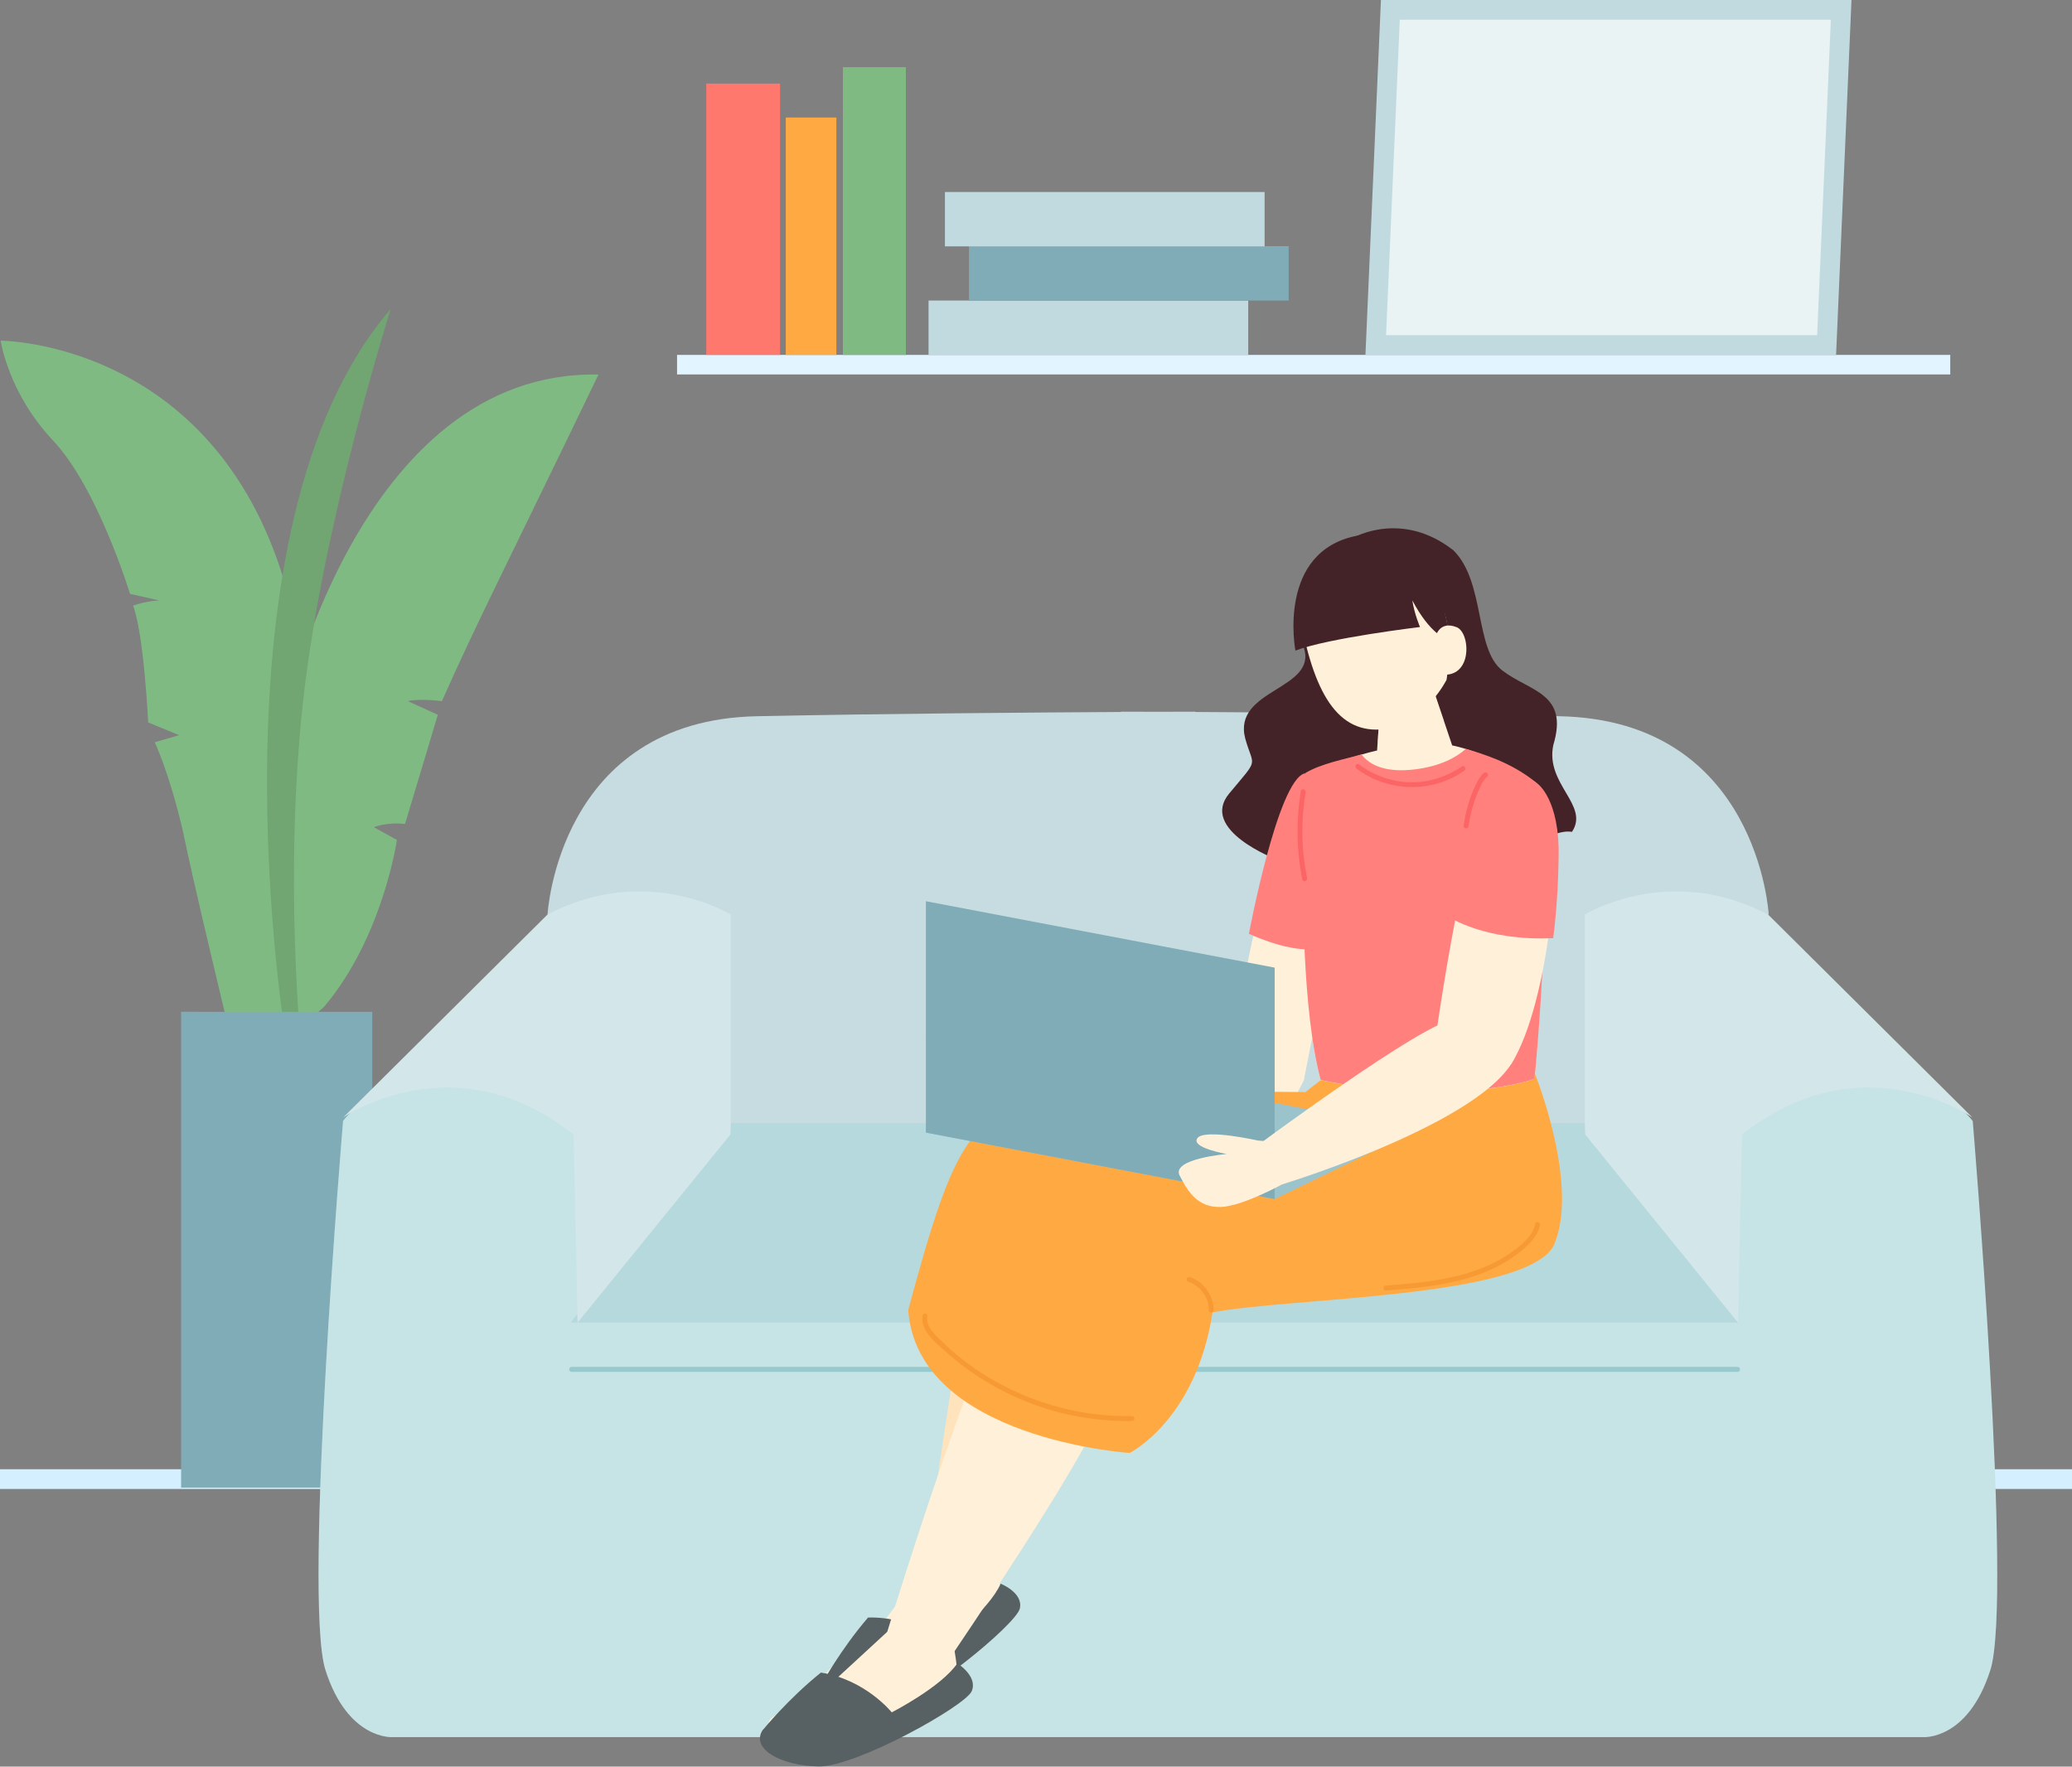 <?xml version="1.0" encoding="UTF-8"?><svg xmlns="http://www.w3.org/2000/svg" viewBox="0 0 210 179.05"><rect x="0" y="0" width="210" height="179.05" fill="#808080" stroke="none"/><defs><style>.cls-1{fill:#f79a34;}.cls-2{fill:#ff786e;}.cls-3,.cls-4{fill:#c6dce0;}.cls-5,.cls-6{fill:#c6e3e5;}.cls-7,.cls-8{fill:#ffa943;}.cls-9{fill:#e9f3f4;}.cls-10{fill:#ffe3bd;}.cls-11{fill:#576062;}.cls-12,.cls-13{fill:#ff807d;}.cls-14{fill:#96cacc;}.cls-15{opacity:.45;}.cls-15,.cls-13,.cls-6,.cls-8,.cls-4,.cls-16{mix-blend-mode:multiply;}.cls-15,.cls-17{fill:#fff0d9;}.cls-18{fill:#442328;}.cls-13{opacity:.16;}.cls-19{fill:#71a572;}.cls-6,.cls-4{opacity:.23;}.cls-20{isolation:isolate;}.cls-21{fill:#d3e6ea;}.cls-22{fill:#e1f4ff;}.cls-23{fill:#b6d9dd;}.cls-24{fill:#fc6565;}.cls-25{fill:#7fba83;}.cls-26{fill:#9bc3cc;}.cls-8{opacity:.21;}.cls-27{fill:#d4efff;}.cls-28,.cls-16{fill:#80acb7;}.cls-29{fill:#c1dae0;}.cls-16{opacity:.24;}</style></defs><g class="cls-20"><g id="_レイヤー_2"><g id="Design"><path class="cls-3" d="M179.26,92.69s-1.05-19.7-21.22-20.1c-13.2-.26-28.15-.38-36.9-.43v-.03s-1.39,0-3.76.01c-2.37-.01-3.76-.01-3.76-.01v.03c-8.76.05-23.7.16-36.9.43-20.17.4-21.22,20.1-21.22,20.1l14.89,3.6-1.07,20.88h96.11l-1.07-20.88,14.89-3.6Z"/><path class="cls-4" d="M175.34,81.38c-5.02-.67-9.41.61-11.38,5.53-14,31-48,26-72,18-9-3-2-19-13-25-4.92-2.11-10.34-3.22-15.9-2.66-7.06,5.94-7.58,15.43-7.58,15.43l14.89,3.6-1.07,20.88h96.11l-1.07-20.88,14.89-3.6s-.32-5.9-3.91-11.31Z"/><rect class="cls-27" y="148.91" width="210" height="2"/><path class="cls-25" d="M27.85,104.76v-1.68s-3.29-16.69.18-28.39l2.99.05-2.29-1.68s7.47-35.58,31.93-35.1c-9.49,19.65-12.45,25.38-15.87,33.1-2.39-.29-3.46,0-3.46,0l3.04,1.38s-1.8,6.07-3.32,11.07c-1.9-.21-3.16.33-3.16.33l2.34,1.29s-1.43,9.89-7.4,16.93c-1.64,1.4-3.65,3.34-3.65,3.34l-1.33-.63Z"/><path class="cls-25" d="M23.1,103.95s-3.45-14.25-4.59-19.84c-1.39-5.91-2.83-8.88-2.83-8.88l2.47-.72-3.13-1.29s-.43-8.91-1.53-11.84c1.49-.52,2.66-.52,2.66-.52l-2.97-.67s-3.26-10.71-7.8-15.54C.82,39.82.07,34.53.07,34.53c0,0,21.45,0,28.76,24.44,3.43,14.3,2.93,20.44,2.93,20.44l-2.89,1.25s2.96.77,2.89,1.01c-.07.24.87,9.58-3.73,21.88-1.29.15-4.94.41-4.94.41Z"/><path class="cls-19" d="M29.14,106.13c-.24-.63-8.73-52.62,10.46-74.81,0,0-6.87,21.66-8.87,39.65-2,17.99-.18,35.54-.18,35.54l-1.41-.38Z"/><rect class="cls-28" x="18.36" y="102.55" width="19.37" height="48.22"/><path class="cls-16" d="M19.87,102.55h-1.51v48.22h19.37v-5.37c-13.77-9.46-18.2-27.01-17.85-42.85Z"/><path class="cls-5" d="M199.93,113.61c-1.79-2.39-6.44-3.96-6.44-3.96-12.18-2.61-18.44-.2-18.44-.2,0,0-1.9,21.58-1.9,19.03,0-2.16-42.69-.66-55.8-.15-13.11-.51-55.8-2-55.8.15,0,2.55-1.9-19.03-1.9-19.03,0,0-6.26-2.42-18.44.2,0,0-4.65,1.57-6.44,3.96,0,0-4.07,48.44-1.79,55.63,2.28,7.18,6.85,6.82,6.85,6.82h155.05s4.57.37,6.85-6.82c2.28-7.18-1.79-55.63-1.79-55.63Z"/><path class="cls-14" d="M57.93,139.04h118.18c.32,0,.32-.5,0-.5H57.93c-.32,0-.32.5,0,.5h0Z"/><path class="cls-6" d="M66.97,151.91c-16.25-7.31-27.88-23.87-27.38-41.62-1.52.67-3.72,1.84-4.82,3.32,0,0-4.07,48.44-1.79,55.63,2.28,7.18,6.85,6.82,6.85,6.82h155.05s4.57.37,6.85-6.82c.47-1.48.67-4.7.69-8.89-43.08,15.81-93.93,10.83-135.44-8.44Z"/><polygon class="cls-23" points="176.17 134.05 57.84 134.05 73.38 113.83 160.62 113.83 176.17 134.05"/><rect class="cls-22" x="68.62" y="35.97" width="129.04" height="1.98"/><path class="cls-21" d="M160.66,114.96l-.04-1.13v-21.14s8.54-5.28,18.58,0l20.72,20.58s-11.26-7.89-23.35,1.72c-.28,11.26-.41,19.07-.41,19.07l-15.51-19.09Z"/><path class="cls-21" d="M74.03,114.96l.04-1.13v-21.14s-8.54-5.28-18.58,0l-20.72,20.58s11.26-7.89,23.35,1.72c.28,11.26.41,19.07.41,19.07l15.51-19.09Z"/><rect class="cls-2" x="71.58" y="8.47" width="7.48" height="27.5"/><rect class="cls-7" x="79.64" y="11.91" width="5.13" height="24.06"/><rect class="cls-25" x="85.43" y="6.81" width="6.38" height="29.16"/><rect class="cls-29" x="94.11" y="30.46" width="32.4" height="5.51"/><rect class="cls-28" x="98.21" y="24.95" width="32.4" height="5.51"/><rect class="cls-29" x="95.77" y="19.46" width="32.4" height="5.51"/><polygon class="cls-29" points="186.09 35.97 138.39 35.97 139.96 0 187.65 0 186.09 35.97"/><polygon class="cls-9" points="140.48 33.97 141.87 2 185.56 2 184.17 33.97 140.48 33.97"/><path class="cls-17" d="M133.45,80.12s.18-1.87-1.04-1.43c-3.18,1.11-7.88,29.12-8,29.62,5.16,2.41,7.74,1.14,7.74,1.14l3.86-19.64-2.56-9.69Z"/><path class="cls-17" d="M126.3,107.12s5.17-2.75,5.86,2.33c-2.65,5.79-13.65,17.87-13.65,17.87l-4.46-2.33s8.38-14.44,10.59-17.95c.83-.63,1.66.08,1.66.08Z"/><path class="cls-18" d="M133.44,60.23s-2.68,1.15-1.29,5.42-7.27,4.18-5.94,9.21c.83,3,1.48,1.84-1.62,5.55s4.78,6.69,4.78,6.69c0,0,19.67,2.04,24.02-5.43-2.23-12.88-6.53-21.22-6.53-21.22l-13.41-.21Z"/><path class="cls-17" d="M134.48,108.16c-.01.15-.62,1.3-.62,1.3l-1.31,1.73s-23.95-3.04-29.09,2.17c2.44,7.36,6.31,6.18,6.31,6.18,0,0,32.15,4.2,34.29,1.02.46-5.23-1.01-12.12-1.01-12.12l-8.59-.29Z"/><path class="cls-10" d="M111.47,118.86s-3.1-7.99-7.7-5.71c-4.7,2.48-9.93,45.52-9.93,45.52l6.93.98s9.13-20.77,10.35-26.75c1.22-5.98.34-14.04.34-14.04Z"/><path class="cls-17" d="M94.7,157.74l-.86.92-4.54,6.04-3.7,3.57s-3.1,1.32-1.37,2.09c1.74.77,2.84,1.71,6.16.57,3.51-1.28,5.17-4.44,8.13-5.18,2.96-.74,4.29-1.21,2.38-6.42-2.64-1.63-6.21-1.6-6.21-1.6Z"/><path class="cls-11" d="M83.27,170.7s1.92-3.52,4.71-6.76c4.56-.13,7.8,2.66,7.8,2.66,0,0,4.46-3.43,5.64-6.09,0,0,2.32.92,1.94,2.52-.37,1.6-10.17,9.71-13.9,10.32-3.73.61-7.15-.5-6.19-2.65Z"/><path class="cls-17" d="M154.73,108.32l.79.99s3.27,9.32,1.57,15.71c-.9,4.19-43.52,7.1-43.52,7.1,0,0-5.7-8.35-5.66-10.17,2.68-2.19,28.83-7.55,28.83-7.55l2.59-4.73,15.4-1.34Z"/><path class="cls-17" d="M114.49,129.46s-1.8-9.19-6.74-7.78c-5.07,1.58-17.83,43.72-17.83,43.72l6.64,2.23s12.75-18.76,15.04-24.42c2.28-5.66,2.89-13.75,2.89-13.75Z"/><path class="cls-17" d="M90.93,164.64l-1.01.75-5.56,5.12-4.29,2.84s-3.29.73-1.72,1.81c1.57,1.08,2.48,2.2,5.95,1.68,3.68-.62,5.89-3.42,8.94-3.62s4.44-.41,3.51-5.89c-2.3-2.08-5.82-2.7-5.82-2.7Z"/><path class="cls-11" d="M77.34,175.31s2.53-3.12,5.86-5.79c4.51.7,7.18,4.03,7.18,4.03,0,0,5.01-2.56,6.65-4.97,0,0,2.11,1.33,1.45,2.83-.66,1.51-11.77,7.7-15.54,7.62-3.78-.07-6.94-1.79-5.61-3.74Z"/><path class="cls-7" d="M155.22,107.75l.35,1.09s4.63,11.5,1.85,17.5c-3.11,5.25-26.78,5.17-34.53,6.67-1.67,10.92-8.4,14.25-8.4,14.25,0,0-21.52-1.42-22.44-14.5,4.75-17.58,6.42-20.33,15.33-21.33,8.92-1,24.92-.74,24.92-.74l1.56-1.21,21.36-1.72Z"/><path class="cls-8" d="M155.57,108.83l-.35-1.09-21.36,1.72-1.56,1.21s-16-.26-24.92.74c-5.14.58-7.87,1.74-10.17,5.99,11.02-.21,20.2,8.07,31.75,4.51,8-2,14-8,22-7,4.36.97,6.59,4.05,7.3,7.76.42-6.1-2.69-13.85-2.69-13.85Z"/><path class="cls-18" d="M135.4,57.1l1.82-2.63s4.87-2.79,10.09,1.31c3.24,3.22,2.13,10.02,4.96,12.18,2.83,2.16,6.75,2.28,5.16,7.55-.84,3.97,3.7,6.09,1.89,8.8-2.47-.42-5.81,3.46-10.43,1.61,0,0,1.87-1.61.63-3.06-1.24-1.45-2.79-2.25-1.95-4.09.84-1.84-2.1-2.69-2.9-6.07-.35-1.49,2.65-4.07,2.63-5.75-.03-2.11-3.25-3.27-6.08-4.26-3.1-2.2-5.83-5.61-5.83-5.61Z"/><path class="cls-17" d="M139.85,71.91l-.28,4.15s-4.63,1.07-7.16,2.64c-1.48,5.61-.3,10.79-.32,10.82s-.16,12.97,1.77,19.95c12.82,2.71,21.58.06,21.66-.16.08-.22,2.12-23.99,0-29.76-3.95-3.2-8.34-4-8.34-4l-2.22-6.59-5.11,2.95Z"/><path class="cls-15" d="M146.35,73.08l-1.39-4.13-5.11,2.95-.22,3.3c2.64,1.48,4.94.04,6.72-2.12Z"/><path class="cls-12" d="M155.52,109.3c-.08.22-8.84,2.86-21.66.16-1.92-6.98-1.79-19.92-1.77-19.95.03-.03-1.31-5.52.16-11.13,1.59-.99,4.16-1.46,5.74-1.92.72.96,2.25,1.92,5.48,1.51,2.49-.32,4.09-1.18,5.1-2.07,1.61.49,4.51,1.3,7.09,3.39,2.12,5.77-.06,29.78-.14,30.01Z"/><path class="cls-13" d="M149.52,82.88c-4.37,8.01-3.17,22.88-15.93,25.52.08.37.17.72.26,1.06,12.82,2.7,21.58.06,21.66-.16.06-.16,1.16-12.26,1.05-21.35-2.08-2.75-6.25-6.67-7.05-5.07Z"/><polygon class="cls-26" points="129.19 121.53 93.84 114.79 108.24 107.8 143.59 114.53 129.19 121.53"/><polygon class="cls-28" points="129.19 121.53 93.84 114.79 93.84 91.34 129.19 98.07 129.19 121.53"/><path class="cls-17" d="M156.48,80.63s-.89-1.98-4.22-1.59c-3.32.39-6.99,27.77-6.99,27.77,0,0,7.47,1.86,7.92.98,3.77-5.94,5.63-23.25,3.29-27.17Z"/><path class="cls-17" d="M147.26,103.36s8.34-2.42,6.61,2.8c-1.33,7-23.93,13.88-23.93,13.88l-2.01-4.3s16.15-11.96,19.33-12.38Z"/><path class="cls-17" d="M128.92,115.7c-.11.02-1.45-.11-1.45-.11,0,0-5.4-1.22-6.11-.24-.72.98,2.97,1.61,2.97,1.61,0,0-5.64.48-4.77,2.19.87,1.7,1.86,3.23,4.13,3.18,2.27-.04,6.66-2.51,6.66-2.51l-1.42-4.12Z"/><path class="cls-12" d="M148.01,89.08s-.98-9.04,3.71-10.46c2.04-.63,3.94.67,3.94.67,0,0,2.15,1.25,2.31,6.58,0,0,.06,4.46-.55,9.21-6.95.33-10.61-2.17-10.61-2.17l1.21-3.83Z"/><path class="cls-12" d="M133.13,86.78l-.89-8.4c-2.75.69-5.66,16.26-5.66,16.26,0,0,3.56,1.7,6.31,1.58.31-3.88.23-9.45.23-9.45Z"/><path class="cls-17" d="M136.1,61.3s-3.23-.69-4.29,1.48c1.48,7.93,4.05,11.95,9,11.04,3.82-.94,5.8-4.92,5.8-4.92,0,0,1.26-7.72-1.98-8.97-3.24-1.25-8.53,1.38-8.53,1.38Z"/><path class="cls-18" d="M146.57,64.74s-1.6-.43-3.43-3.89c.21,1.39.78,2.7.78,2.7,0,0-9.3,1.11-12.63,2.39,0,0-1.94-10.12,6.33-11.66,8.27-1.5,9.29,10.48,9.29,10.48l-.35-.02Z"/><path class="cls-17" d="M145.46,64.68s.31-1.87,2.21-1.1c1.44.65,1.6,5.58-2.05,4.7-.22-2.03-.16-3.6-.16-3.6Z"/><path class="cls-1" d="M120.46,129.94c.06.02.12.04.18.06,0,0,.05.02.02,0s.02,0,.02,0c.03.02.07.03.1.05.11.06.23.12.33.19.05.03.11.07.16.11.01,0,.02.02.04.03,0,0-.04-.03,0,0,.03.02.06.05.09.07.1.08.19.17.28.26.04.04.08.09.12.13.02.03.04.05.06.08,0,0,.03.04.02.02s.02.02.02.03c.08.11.15.22.22.33s.12.23.18.35c-.02-.05.01.03.02.04.01.03.02.06.03.08.02.06.04.13.06.19.04.14.07.28.09.42,0,.05,0,.01,0,0,0,.02,0,.04,0,.07,0,.04,0,.07,0,.11,0,.07,0,.15,0,.22,0,.13.12.26.25.25s.25-.11.25-.25c0-1.16-.61-2.27-1.56-2.93-.26-.18-.56-.32-.86-.42-.12-.04-.28.05-.31.17-.03.14.04.26.17.31h0Z"/><path class="cls-1" d="M155.6,124.04c-.27,1.3-1.52,2.26-2.55,2.97-1.12.78-2.37,1.37-3.66,1.81-2.88.99-5.93,1.24-8.94,1.48-.32.02-.32.52,0,.5,4.68-.36,9.69-.84,13.52-3.85.91-.72,1.87-1.59,2.11-2.78.06-.31-.42-.45-.48-.13h0Z"/><path class="cls-1" d="M93.51,133.3c-.28,1.57,1.36,2.82,2.4,3.75,1.22,1.09,2.53,2.06,3.93,2.91,2.84,1.73,5.99,2.96,9.26,3.58,1.85.35,3.74.51,5.63.48.32,0,.32-.51,0-.5-6.22.12-12.42-1.98-17.3-5.84-.69-.54-1.34-1.12-1.97-1.73-.66-.64-1.65-1.48-1.47-2.51.06-.31-.43-.45-.48-.13h0Z"/><path class="cls-24" d="M150.39,78.33c-.34.3-.57.69-.77,1.1-.21.44-.4.9-.57,1.36-.33.92-.57,1.88-.7,2.85-.02.13.03.27.17.31.12.03.29-.04.31-.17.13-.94.35-1.87.67-2.76.15-.44.33-.87.53-1.29.18-.38.38-.76.71-1.03.1-.09.09-.26,0-.35-.1-.1-.25-.09-.35,0h0Z"/><path class="cls-24" d="M131.85,80.17c-.5,2.97-.45,6.01.14,8.96.06.32.55.18.48-.13-.58-2.86-.63-5.82-.14-8.7.05-.31-.43-.45-.48-.13h0Z"/><path class="cls-24" d="M137.48,77.9c2.45,1.84,5.72,2.37,8.62,1.38.82-.28,1.6-.67,2.31-1.17.26-.18.01-.62-.25-.43-1.55,1.07-3.41,1.65-5.29,1.6s-3.66-.7-5.13-1.81c-.26-.19-.51.24-.25.43h0Z"/></g></g></g></svg>
